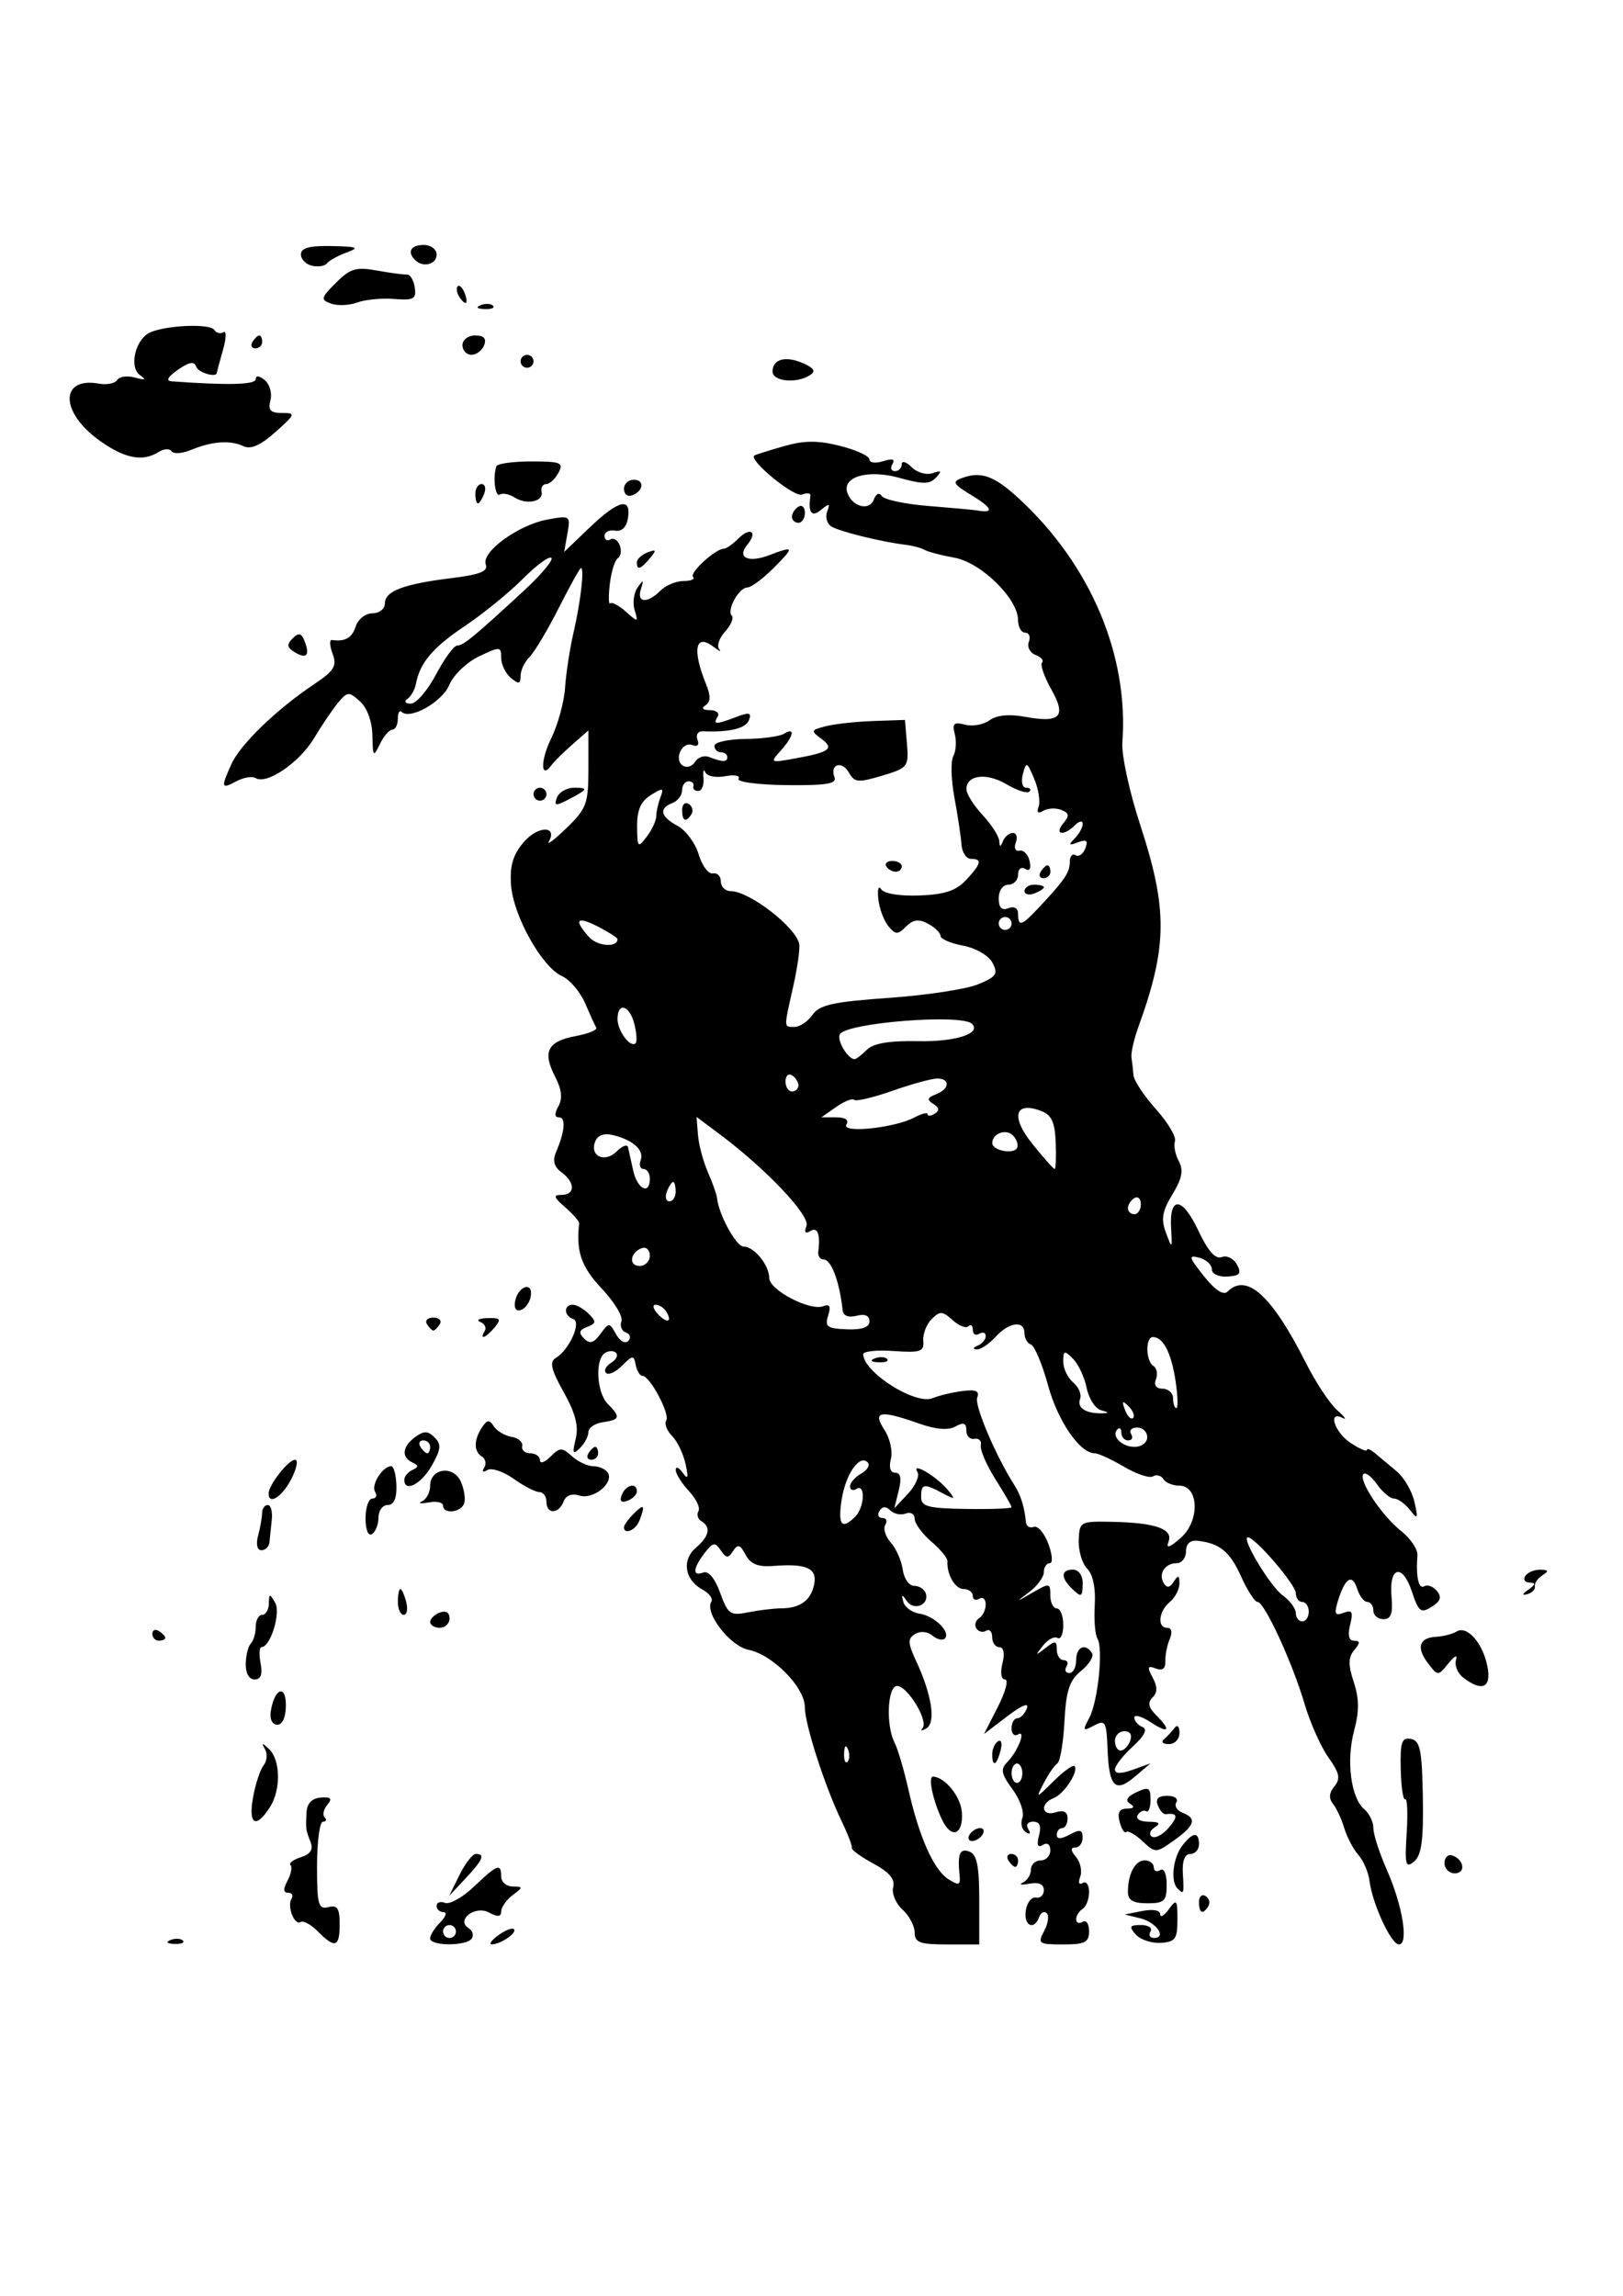 <svg xmlns="http://www.w3.org/2000/svg" viewBox="0 0 744.09 1052.4"><path d="M78.158 889.27c2.138-.856 4.693-.75 5.677.234s-.765 1.684-3.887 1.555c-3.451-.142-4.153-.844-1.79-1.79zm67.515-3.989c-3.085-3.112-6.61-5.04-7.835-4.283-2.872 1.774-6.35-7.168-4.163-10.705.916-1.483.207-2.695-1.576-2.695-2.247 0-2.332-1.697-.279-5.535 1.63-3.044 2.242-6.254 1.362-7.134-.88-.88 1.263-2.509 4.762-3.62 4.413-1.4 5.775-3.524 4.447-6.934-2.247-5.768-2.284-6.05-1.827-13.912.224-3.853 2.573-6.202 6.499-6.497 4.694-.354 5.4.437 2.987 3.344-1.738 2.095-2.283 4.685-1.21 5.757 1.071 1.072.726 1.951-.767 1.953-1.493.002-2.719 9.121-2.724 20.265-.006 17.853.61 20.1 5.184 18.904 4.128-1.08 5.192.535 5.192 7.874 0 10.55-2.116 11.228-10.052 3.22zm51.52 3.262c0-1.513 2.095-4.845 4.655-7.405 2.56-2.56 3.226-4.655 1.48-4.655-1.745 0-3.173-1.29-3.173-2.869s1.752-2.196 3.893-1.375c2.141.822 8.127-2.552 13.302-7.498 10.658-10.185 12.425-10.832 12.425-4.548 0 2.443 2.332 4.485 5.183 4.537 4.937.09 4.937.281 0 4.029-2.85 2.164-5.183 5.5-5.183 7.415 0 2.498-1.584 2.632-5.613.476-6.376-3.413-15.289 3.473-9.293 7.18 1.735 1.072 2.388 3.19 1.45 4.706-2.218 3.59-19.125 3.596-19.125.006zm11.848-3.174c0-1.629-1.333-2.962-2.962-2.962s-2.962 1.333-2.962 2.962 1.333 2.962 2.962 2.962 2.962-1.333 2.962-2.962zm19.423 1.724c3.16-2.31 6.375-3.571 7.145-2.801 1.63 1.63-6.008 6.89-10.102 6.956-1.533.024-.202-1.845 2.957-4.155zm190.88-1.265c0-3.005-2.521-7.746-5.603-10.535-3.081-2.788-4.992-7.403-4.247-10.254.944-3.61-1.793-6.88-9.017-10.77-5.704-3.072-10.178-6.328-9.94-7.236.236-.908-1.823-6.316-4.578-12.017-7.752-16.048-16.969-44.577-16.969-52.526 0-9.057-14.719-24.023-25.808-26.24-8.46-1.693-20.245-16.918-17.07-22.055.866-1.403-.96-3.909-4.061-5.568-8.144-4.359-9.603-13.51-3.048-19.122 6.198-5.306 7.061-9.46 2.547-12.25-1.656-1.024-2.254-3.085-1.33-4.58.924-1.496-1.054-5.654-4.395-9.24-3.341-3.586-6.055-7.936-6.03-9.665.024-1.729 1.466-1.144 3.202 1.3 2.41 3.392 2.715 2.433 1.29-4.061-1.027-4.677-3.813-10.45-6.191-12.827-2.379-2.378-3.569-5.547-2.645-7.041 1.832-2.965-7.519-20.501-10.932-20.501-1.158 0-2.537-2.238-3.064-4.972-.88-4.566-1.392-4.537-6.282.352-2.929 2.929-6.222 4.427-7.32 3.33s-.072-3.182 2.277-4.634 3.4-3.512 2.333-4.579c-1.066-1.066-3.36-1.06-5.097.015-4.676 2.89-3.832 18.28 1.283 23.394 5.965 5.965 5.624 7.249-2.221 8.363-3.666.52-6.665 2.546-6.665 4.5s-1.76 5.288-3.912 7.406c-3.231 3.18-3.566 2.448-1.921-4.211 1.437-5.818-.092-11.788-5.493-21.451-5.748-10.285-6.605-13.91-3.694-15.634 6.223-3.687 12.013-16.576 8.04-17.9-4.283-1.43-4.45-6.56-.213-6.56 1.745 0 5.043 1.87 7.329 4.155 3.566 3.565 3.465 4.42-.707 6.02-3.697 1.42-4.036 2.692-1.416 5.313 2.62 2.62 4.413 2.124 7.479-2.069 3.925-5.368 4.116-5.365 7.193.135 1.764 3.151 4.242 4.498 5.606 3.047 1.344-1.432.852-3.173-1.093-3.87-1.945-.696-2.869-3.005-2.054-5.13.816-2.124-3.258-8.889-9.052-15.032-9.363-9.928-11.806-16.972-10.34-29.82.107-.937-2.763-4.27-6.377-7.404-5.333-4.625-5.649-5.7-1.676-5.7 6.312 0 6.296-5.728-.03-10.353-3.423-2.503-4.19-5.31-2.516-9.212 4.047-9.435 4.6-15.98 1.351-15.98-2.052 0-2.133-1.71-.24-5.091 1.97-3.524 1.494-7.712-1.549-13.596-5.87-11.353-3.466-16.126 9.333-18.527 5.858-1.1 10.157-2.839 9.553-3.866-.604-1.027-2.917-6.102-5.14-11.277-2.222-5.176-7.018-10.766-10.656-12.424-9.22-4.202-22.338-27.78-23.294-41.873-.593-8.733.93-13.774 5.913-19.573 6.385-7.43 15.525-7.583 11.454-.192-1.06 1.924 2.584-.86 8.098-6.187 9.17-8.86 10.024-11.177 10.024-27.214V334.81l-7.38 6.48c-4.058 3.564-8.318 7.774-9.465 9.356-5.102 7.034-5.248-1.913-.2-12.216 3.071-6.267 5.93-16.726 6.354-23.242.424-6.516 2.162-17.846 3.862-25.177 3.254-14.026 5.061-29.62 3.433-29.62-.53 0-5.116 8.228-10.193 18.285s-11.094 20.149-13.372 22.426c-2.278 2.278-4.141 6.208-4.141 8.735 0 3.748-.819 3.915-4.443.907-2.444-2.028-4.443-6.168-4.443-9.2 0-5.252-.486-5.283-10.202-.649-5.615 2.677-11.734 8.563-13.61 13.09-3.222 7.779-18.033 16.128-21.847 12.315-.953-.953-1.733.489-1.733 3.204 0 2.715-1.13 4.936-2.51 4.936s-3.955 3-5.723 6.665c-2.965 6.148-3.23 5.84-3.414-3.984-.12-6.367-2.39-12.629-5.644-15.574-5.082-4.599-5.738-4.58-9.879.281-2.439 2.865-7.45 10.238-11.134 16.387-6.798 11.346-21.755 21.596-26.886 18.425-1.547-.956-5.507-.297-8.799 1.465-7.008 3.75-7.215 3.035-2.282-7.887 4.082-9.039 20.657-25.058 37.777-36.51 9.362-6.263 10.689-8.428 8.6-14.033-1.359-3.646-1.52-6.487-.358-6.314 6.047.9 9.303-.968 11-6.31 1.033-3.26 4.455-5.925 7.604-5.925 3.155 0 5.724-2.027 5.724-4.516 0-5.666 8.549-8.914 30.585-11.62 13.02-1.598 16.866-3.134 15.667-6.258-2.173-5.664 14.862-18.098 28.178-20.567 10.523-1.951 10.716-1.818 9.255 6.415l-1.491 8.407 11.604-11.107c13.239-12.673 19.215-14.178 17.65-4.443-.68 4.242-2.827 6.348-5.905 5.794-2.659-.478-4.834.6-4.834 2.397 0 1.796 1.193 2.529 2.651 1.627 1.459-.9 3.4.31 4.314 2.693s.534 5.028-.844 5.88-3.045 6.174-3.705 11.827c-.66 5.654-.582 9.662.173 8.907.755-.755 3.99.963 7.19 3.817 5.584 4.982 5.745 4.952 4.011-.734-.994-3.258-.379-7.923 1.367-10.367 2.674-3.744 2.911-3.627 1.506.74-2.044 6.353 2.914 6.764 8.937.741 2.443-2.443 7.235-4.443 10.649-4.443s5.362-.843 4.332-1.874c-1.84-1.84 10.3-12.936 14.154-12.936 1.08 0 4.028-2.063 6.55-4.584 5.564-5.565 9.112-3.203 4.156 2.768-4.908 5.915.409 8.458 10.033 4.8 11.565-4.398 11.748-3.854 1.993 5.902-4.887 4.887-10.274 8.886-11.972 8.886-3.877 0-9.652 10.426-7.157 12.92 1.018 1.02-.364 4.302-3.073 7.295-2.709 2.993-3.923 6.623-2.697 8.066s.015.937-2.692-1.125c-8.304-6.327-9.784 1.42-3.298 17.273 2.147 5.25 2.06 8.039-.3 9.582-2.074 1.355-1.309 2.193 2.028 2.221 2.947.024 4.535 1.378 3.528 3.007-2.278 3.686-.863 3.707 8.551.128 6.041-2.297 7.142-2.016 5.8 1.48-1.462 3.811-8.998 5.615-21.219 5.078-2.148-.094-3.216 1.627-2.372 3.826.937 2.443.015 3.414-2.376 2.496-4.797-1.84-8.62 6.77-4.214 9.492 1.74 1.075 4.213.257 5.496-1.818 1.282-2.075 4.132-3.082 6.333-2.237 6.346 2.435 8.444 2.452 8.444.068 0-1.222-1.333-2.222-2.962-2.222s-2.948-1.333-2.931-2.962c.017-1.629 6.382-3.032 14.146-3.117 7.763-.085 15.747-1.164 17.742-2.396 5.3-3.276 4.426 1.2-1.517 7.767-5.008 5.534-4.835 5.626 6.665 3.547 15.915-2.879 18.088-4.536 11.89-9.067-4.871-3.562-4.707-3.98 2.238-5.724 4.122-1.034 13.95-2.1 21.838-2.37l14.345-.488.91 10.938c.873 10.512.43 11.082-11.416 14.631-10.915 3.27-12.65 3.113-15.161-1.373-3.195-5.708-8.95-3.909-6.652 2.08 1.15 2.998-3.818 3.81-22.057 3.607-13.026-.145-22.812-1.446-21.908-2.913.899-1.458-1.85-1.985-6.108-1.171-4.258.814-8.37.009-9.138-1.792-.768-1.8-1.148-.607-.844 2.652.304 3.258-.78 5.924-2.409 5.924s-2.629-1-2.222-2.222c.408-1.222-.592-2.221-2.221-2.221s-2.962 1.856-2.962 4.126-2 4.893-4.443 5.83c-6.364 2.443-5.489 6.255 2.407 10.48 3.767 2.017 8.113 7.907 9.657 13.09 1.544 5.182 4.46 9.09 6.48 8.682 2.019-.407 3.67 1.26 3.67 3.703 0 2.443 2.047 4.443 4.548 4.443 8.54 0 29.931 16.538 31.39 24.268.402 2.129-.855 10.934-2.793 19.567-4.35 19.374-4.391 18.367.75 18.367 2.352 0 6.026-2.499 8.165-5.553 3.188-4.55 9.497-5.946 34.971-7.73 17.095-1.197 35.482-3.99 40.86-6.207 8.489-3.499 9.363-4.806 6.629-9.915-1.777-3.32-7.652-6.729-13.48-7.822-5.682-1.066-10.331-3.076-10.331-4.466 0-1.39-2.574-3.905-5.719-5.589-4.266-2.283-6.823-1.955-10.073 1.295-3.831 3.83-4.806 3.81-8.119-.181-2.07-2.495-4.145-8.11-4.61-12.476-.466-4.368.115-6.384 1.291-4.481 1.266 2.047 8.41 3.233 17.502 2.904 11.543-.417 16.873-2.175 21.431-7.068 7.054-7.572 7.545-9.722 2.217-9.722-2.118 0-4.062-3-4.32-6.665s-1.714-13.329-3.236-21.474c-1.522-8.145-1.752-16.665-.51-18.933 1.24-2.267 1.553-6.81.695-10.094-1.282-4.901-.442-5.678 4.692-4.335 3.44.9 8.504-.01 11.253-2.02 3.234-2.365 8.961-2.931 16.22-1.604 16.28 2.977 19.135-.02 12.046-12.64-3.252-5.79-5.15-11.289-4.217-12.221.932-.932-.411-2.503-2.985-3.49-2.574-.988-3.955-3.686-3.069-5.994.886-2.31.135-4.198-1.668-4.198s-3.279-2.62-3.279-5.821c0-9.74-16.935-26.345-29.106-28.54-5.985-1.078-12.147-2.695-13.694-3.593-1.547-.898-5.545-1.96-8.886-2.36-10.956-1.311-30.152-6.05-33.902-8.367-2.022-1.25-2.888-4.325-1.925-6.834 1.452-3.785.981-3.924-2.76-.82-4.38 3.636-6.073 1.389-4.897-6.5.173-1.164-1.6-1.38-3.94-.483-3.59 1.378-24.644-15.923-21.785-17.903.514-.356 6.537-2.255 13.384-4.22 9.498-2.726 15.644-2.77 25.917-.183 7.407 1.865 13.467 4.656 13.467 6.201 0 1.546 2.833 1.911 6.295.812 4.236-1.344 5.632-.925 4.268 1.282-1.114 1.803-.615 3.28 1.11 3.28 1.726 0 3.137-1.429 3.137-3.175 0-1.745 2.038-1.135 4.529 1.356 2.494 2.494 6.819 3.724 9.626 2.737 4.05-1.423 4.37-1.004 1.558 2.037-2.863 3.096-6.056 3.124-16.687.148-14.627-4.095-26.77-.493-23.863 7.08 2.422 6.31 10.014 8.107 12.033 2.847 1.048-2.732 2.545-3.404 3.64-1.635 1.021 1.654 10.668 3.71 21.437 4.57 10.77.86 20.743 1.775 22.166 2.035 7.987 1.459 7.296-.993-1.857-6.59-9.328-5.704-9.778-6.547-4.49-8.417 8.487-3 14.598-.674 25.972 9.884 32.606 30.267 50.059 71.613 47.08 111.52-.426 5.702 3.227 22.591 8.117 37.531 12.743 38.933 12.606 55.826-.753 92.796-2.06 5.702-3.492 12.033-3.181 14.07.31 2.036.731 5.697.935 8.136.203 2.44 4.842 9.437 10.308 15.55 5.465 6.114 9.378 12.708 8.694 14.654-.684 1.946.1 6.05 1.742 9.119 2.249 4.201 1.529 7.978-2.913 15.283-4.666 7.672-5.288 11.342-2.973 17.539 2.847 7.619 2.913 7.557 2.366-2.208-.835-14.902 5.2-14.274 12.523 1.303 4.387 9.334 7.805 13.19 10.704 12.078 2.342-.899 5.48.649 6.973 3.44 2.194 4.1 1.351 5.154-4.398 5.5-4.02.24-7.112-1.219-7.112-3.358 0-2.08-2.612-4.467-5.804-5.302-5.083-1.329-4.816-.28 2.156 8.458 5.155 6.46 8.975 8.961 10.839 7.097 8.757-8.757 20.346 1.783 35.915 32.664 4.517 8.96 10.995 18.739 14.395 21.73 3.4 2.993 4.516 4.58 2.48 3.528-7.037-3.635-3.732 6.622 3.702 11.493 4.073 2.669 7.405 4.103 7.405 3.186 0-.916 1.666-.256 3.702 1.468s6.489 5.441 9.894 8.262c3.405 2.82 7.09 9.127 8.19 14.014 1.784 7.925 1.56 8.325-2.074 3.703-2.24-2.851-5.518-5.184-7.282-5.184s-5.252-2.919-7.751-6.486c-2.498-3.567-5.312-5.717-6.251-4.777-2.584 2.584 8.322 19.097 17.252 26.121 4.338 3.413 7.705 8.464 7.482 11.224-.784 9.711.561 15.718 3.16 14.112 1.445-.892 4.043.083 5.774 2.169 2.317 2.793 1.677 4.71-2.43 7.274-4.928 3.078-5.975 2.272-9.015-6.94-4.336-13.138-10.6-11.628-9.368 2.26.689 7.776-.227 10.333-3.703 10.333-2.54 0-4.618-1.777-4.618-3.949s-1.243-3.95-2.762-3.95-3.651-2.8-4.738-6.221c-2.214-6.976-5.575-4.71-8.8 5.93-1.76 5.808-1.272 6.773 2.666 5.262 3.905-1.499 4.472-.459 2.983 5.476-1.21 4.821-.593 7.326 1.807 7.326 2.861 0 2.873.93.053 4.328-2.755 3.32-2.801 6.725-.197 14.617 2.502 7.58 2.54 13.471.142 22.373-3.687 13.693-1.439 30.845 4.713 35.95 2.273 1.887 4.133 5.763 4.133 8.615 0 2.852 2.781 11.472 6.18 19.156 7.225 16.333 10.12 34.173 5.545 34.173-3.578 0-12.236-18.72-13.505-29.2-.466-3.843-2.764-9.175-5.107-11.849-2.343-2.674-5.247-8.194-6.454-12.267-1.207-4.073-3.527-9.071-5.156-11.107-2.01-2.513-1.805-5.096.638-8.04 2.894-3.487 2.357-6.086-2.728-13.229-3.482-4.889-8.407-15.932-10.944-24.54-5.606-19.014-18.391-46.753-21.55-46.753-1.263 0-4.665-5.253-7.56-11.673-5.175-11.474-9.79-15.242-20.072-16.382-3.26-.361-5.184 1.44-5.184 4.854 0 2.986-1.92 5.43-4.268 5.43-5.398 0-8.552 4.916-5.904 9.201 1.413 2.286 2.798 2.061 4.573-.74 2.025-3.196 2.556-3.032 2.592.802.023 2.651-1.954 6.48-4.398 8.508-5.183 4.301-5.924 11.848-1.164 11.848 1.983 0 2.412 2.048 1.085 5.184-1.206 2.85-2.104 7.44-1.994 10.198.132 3.347-1.328 4.429-4.392 3.253-3.779-1.45-4.03-.714-1.423 4.158 2.26 4.222 2.243 6.844-.058 9.144-2.326 2.326-1.874 4.577 1.62 8.07 7.155 7.156 5.887 8.749-2.56 3.214-4.073-2.669-7.405-3.6-7.405-2.069s1.666 3.47 3.702 4.31c2.486 1.025 1.026 3.98-4.443 8.991-4.48 4.105-8.145 8.828-8.145 10.495 0 2.036 2.674 2.077 8.145.126l8.146-2.905-7.139 6.059c-9.011 7.648-11.883 4.753-12.54-12.641-.479-12.634-1.01-13.56-6.197-10.783-5.141 2.751-5.351 2.434-2.24-3.38 4.056-7.578 6.583-32 3.78-36.535-1.076-1.742-1.617-8.702-1.2-15.466.465-7.577-.86-13.915-3.453-16.508-2.315-2.315-4.07-8.164-3.901-13 .3-8.572.673-8.782 15.118-8.498 20.099.394 28.292 3.267 26.042 9.13-1.268 3.305.36 2.803 5.55-1.71 8.917-7.753 8.475-24.002-.653-24.002-2.977 0-6.25-1.355-7.274-3.01s-3.145-2.217-4.715-1.246c-1.57.97-7.552-1.008-13.294-4.395-5.741-3.388-11.754-6.16-13.36-6.16-6.858 0-16.933-14.6-21.46-31.096-2.682-9.773-6.214-18.214-7.85-18.76-1.636-.544-2.974-2.879-2.974-5.187 0-6.07-7.105-5.15-13.329 1.728-2.948 3.258-6.82 5.819-8.604 5.69-1.872-.135-1.678-.865.459-1.727 2.036-.822 3.702-2.795 3.702-4.384s-1.333-2.067-2.962-1.06-2.962.197-2.962-1.8-.891-2.738-1.98-1.649-4.364-.175-7.276-2.81c-4.64-4.198-5.828-4.256-9.615-.47-2.376 2.377-4.1 6.863-3.832 9.968.429 4.954-1.24 5.526-13.581 4.662-7.738-.541-14.027.125-13.975 1.481.322 8.441 24.08 23.415 31.9 20.106 2.767-1.17 8.84-2.624 13.496-3.23 6.285-.818 8.06-.042 6.888 3.01-1.365 3.559 8.537 26.802 17.184 40.339 2.79 4.367 4.521 9.993 5.153 16.749.176 1.88 1.795 2.854 3.598 2.162 1.803-.692 4.797 2.768 6.654 7.687s2.16 8.946.672 8.946-2.705 1.836-2.705 4.081-2.999 6.345-6.664 9.112c-6.403 4.833-6.345 4.844 1.48.293 7.763-4.514 8.146-4.455 8.146 1.255 0 3.296 1.333 5.992 2.962 5.992s2.962 3.411 2.962 7.58-1.182 6.85-2.626 5.957c-1.445-.893-4.444.695-6.665 3.528-3.654 4.66-3.545 4.764 1.145 1.085 4.478-3.511 5.184-3.41 5.184.74 0 2.644 1.412 4.806 3.137 4.806s2.313 1.333 1.306 2.962-.42 2.962 1.306 2.962c1.725 0 3.137-2.665 3.137-5.924 0-6.113 4.289-8.004 7.258-3.199.927 1.499-1.327 5.164-5.008 8.146-5.345 4.328-6.879 8.988-7.616 23.13-.507 9.74-1.974 18.404-3.259 19.253-1.285.848-4.065 4.875-6.178 8.948-3.795 7.315-3.742 7.306 4.448-.786 4.56-4.504 8.863-7.618 9.563-6.918 2.174 2.174-4.729 12.84-9.493 14.667-6.478 2.486-5.63 8.597.905 6.522 3.634-1.153 5.43-.24 5.43 2.763 0 2.467-1.11 4.486-2.468 4.486-1.357 0-2.468 1.38-2.468 3.066 0 2.079 1.908 2.045 5.924-.105 4.728-2.53 5.924-2.252 5.924 1.377 0 2.501-1.496 4.547-3.325 4.547-2.31 0-2.208 1.345.332 4.406 2.01 2.423 2.856 6.49 1.877 9.04-1.022 2.665-.534 3.865 1.15 2.824 1.61-.995 2.928.857 2.928 4.115s-1.333 6.747-2.962 7.754c-1.629 1.007-2.962 3.164-2.962 4.793s1.333 2.138 2.962 1.131 2.962.914 2.962 4.269c0 5.15-1.86 6.098-11.952 6.098-11.198 0-11.744-.39-8.646-6.177 1.819-3.398 2.35-7.063 1.18-8.146-1.17-1.082-2.722-.301-3.449 1.735-2.285 6.397-7.213 4.022-6.148-2.962.56-3.665 2.652-6.331 4.65-5.924 1.997.407 3.631-1.134 3.631-3.425 0-2.712-2.326-3.734-6.664-2.93-3.665.68-4.998.445-2.962-.523 2.036-.969 3.702-3.65 3.702-5.957s2-4.196 4.443-4.196c2.444 0 4.443-2.078 4.443-4.618 0-2.743-1.391-3.758-3.428-2.499-2.35 1.452-2.903.108-1.758-4.268 1.149-4.396.316-6.387-2.67-6.387-2.527 0-3.458 1.429-2.228 3.42 1.28 2.07.816 2.617-1.176 1.386-1.81-1.119-2.503-4.087-1.54-6.596.963-2.509-1.077-8.387-4.534-13.06-5.144-6.96-5.59-9.203-2.454-12.376 4.934-4.993 8.886-15.176 4.945-12.74-1.61.995-2.928-.268-2.928-2.808s1.19-4.618 2.645-4.618 3.431-2.05 4.393-4.556c1.073-2.796-2.387-1.401-8.961 3.613l-10.71 8.169 6.377-12.5c3.507-6.874 4.99-12.498 3.298-12.498-1.805 0-2.31-3.064-1.22-7.405 1.145-4.563.598-7.405-1.425-7.405-1.806 0-3.283-2.078-3.283-4.618s-1.24-3.851-2.757-2.914c-1.517.937-3.538.442-4.492-1.101-.953-1.544-.379-3.643 1.277-4.667 1.655-1.023 3.01-3.86 3.01-6.303s-1.333-3.62-2.962-2.612-2.962.419-2.962-1.307c0-1.725-1.91-3.136-4.243-3.136-3.873 0-7.77-6.773-7.374-12.816.088-1.347-3.26-5.389-7.44-8.98-4.18-3.593-7.601-8.298-7.601-10.457 0-2.158-1.837-3.22-4.082-2.358-2.245.861-5.427.221-7.07-1.422-2.01-2.01-3.64-1.935-4.98.23-1.094 1.772-.5 3.221 1.322 3.221s2.436 1.417 1.366 3.149c-1.07 1.731.062 5.397 2.517 8.145 2.455 2.748 4.918 8.33 5.473 12.402.556 4.073 2.9 7.405 5.207 7.405s4.71 1.544 5.34 3.431c1.75 5.251-5.374 8.24-8.612 3.613-2.348-3.356-2.643-3.292-1.658.361.659 2.444 3.996 4.856 7.415 5.361 6.85 1.012 14.475 8.532 11.584 11.423-1.007 1.008-3.574.385-5.704-1.383-2.27-1.884-5.56-2.173-7.946-.698-3.423 2.115-3.339 4.094.528 12.419 7.212 15.53 9.133 28.245 4.657 30.829-2.132 1.23-2.912 1.17-1.733-.134 2.878-3.184-6.866-19.312-11.668-19.312-4.428 0-5.233 18.037-1.158 25.958 1.455 2.83 4.301 12.474 6.324 21.434 4.97 22.015 11.681 37.03 18.435 41.247 4.746 2.964 5.518 2.682 5.048-1.843-1.025-9.885.105-12.57 4.571-10.856 3.355 1.288 4.443 6.706 4.443 22.122v20.417h-14.81c-12.42 0-14.81-.881-14.81-5.465zM468.71 812.8c0-2.443-1.11-4.443-2.468-4.443s-2.469 2-2.469 4.443c0 2.444 1.111 4.443 2.469 4.443s2.468-1.999 2.468-4.443zm-79.93-10.92c-.946-2.362-1.647-1.66-1.79 1.79-.128 3.122.572 4.872 1.556 3.888.984-.985 1.09-3.54.234-5.678zm129.37-3.887c1.039-2.707.006-4.443-2.645-4.443-2.393 0-4.35 2-4.35 4.443 0 2.443 1.19 4.443 2.645 4.443s3.412-2 4.35-4.443zm81.864-59.24c0-2.444-1.333-4.443-2.962-4.443s-2.962-1.813-2.962-4.029c0-3.882-18.635-25.59-21.968-25.59-3.293 0 10.172 22.424 15.978 26.61 3.295 2.374 5.99 6.022 5.99 8.106s1.334 3.79 2.963 3.79 2.962-2 2.962-4.444zm-241.77-1.526c8.7-.063 13.621-3.705 15.053-11.143 1.391-7.224-3.621-9.466-18.531-8.29-7.209.568-10.595-.766-12.907-5.086-2.534-4.735-3.64-5.071-5.778-1.754-2.226 3.455-3.12 3.401-5.662-.34-2.615-3.85-3.604-3.675-7.405 1.306-5.402 7.081-5.642 10.837-.567 8.89 2.353-.903 5.314 2.665 7.709 9.288 3.563 9.854 4.638 10.604 12.84 8.964 4.925-.985 11.786-1.811 15.248-1.836zm33.841-42.015c4.281-4.282 4.795-15.334.592-12.737-1.629 1.006-2.962.485-2.962-1.16s2.322-4.288 5.16-5.876c2.837-1.588 4.138-3.907 2.89-5.154-3.76-3.762-10.162 5.556-11.935 17.373-1.722 11.48.113 13.695 6.255 7.553zm71.68-4.339c0-.61-3.338-6.399-7.418-12.86-4.08-6.464-7.079-13.435-6.664-15.493.414-2.057-.913-3.408-2.95-3-2.036.407-3.702-1.325-3.702-3.85 0-3.431-1.258-3.886-4.981-1.802-3.308 1.85-8.907 1.403-16.663-1.334-17.976-6.343-21.533-5.692-15.9 2.906 2.533 3.865 3.864 9.863 2.958 13.33-1.019 3.893-.262 6.3 1.98 6.3 2.474 0 2.986 2.594 1.611 8.145l-2.018 8.146 6.291-6.703c3.46-3.687 5.396-8.151 4.302-9.922-3.062-4.954 8.734 1.948 13.779 8.062 3.84 4.655 3.647 4.795-2.27 1.643-8.613-4.588-9.822-4.374-9.82 1.736 0 4.413 3.082 5.23 20.734 5.495 11.403.171 20.732-.188 20.732-.8zm62.202-32.094c0-2.444-2.078-4.443-4.618-4.443s-3.794 1.333-2.787 2.962.42 2.962-1.306 2.962c-1.725 0-3.137-1.555-3.137-3.456 0-1.9-.8-2.655-1.778-1.678-3.051 3.052 1.856 8.096 7.877 8.096 3.162 0 5.749-2 5.749-4.443zm-8.518-14.119c-2.926-2.903-3.266-2.563-1.658 1.658 1.112 2.921 2.768 4.565 3.68 3.653.912-.912.002-3.302-2.022-5.31zm-12.616 1.776c-2.664-.71-5.645-5.297-6.625-10.195-.98-4.899-3.799-10.923-6.264-13.39-4.002-4.002-4.483-3.863-4.483 1.29 0 3.176 2.06 7.483 4.578 9.573s3.926 5.499 3.129 7.576c-1.533 3.993 2.672 6.727 10.066 6.544 3.401-.084 3.307-.411-.401-1.398zm34.094-13.574c-1.954-12.807-5.678-19.993-10.36-19.993-3.515 0-3.32 11.053.233 13.249 1.558.962 2.082 3.707 1.164 6.098-1.04 2.712.124 4.348 3.091 4.348 2.618 0 4.76 2 4.76 4.443 0 2.444.683 4.443 1.516 4.443.834 0 .652-5.664-.404-12.588zm-140.3-27.21c0-2.618-2.12-3.522-5.924-2.527-3.693.966-6.094.024-6.375-2.499-1.491-13.378-5.224-23.3-8.765-23.3-1.59 0-2.676-1.667-2.411-3.703 1.026-7.904-.349-11.378-3.687-9.315-2.268 1.401-2.865.578-1.728-2.384 1.79-4.667-18.475-26.093-39.634-41.9l-10.765-8.044.655 8.236c.36 4.53 2.414 12.235 4.563 17.122 2.149 4.888 4.032 10.22 4.186 11.848.698 7.423 8.77 22.215 12.123 22.215 4.869 0 11.75 8.412 11.807 14.434.052 5.513 18.69 15.233 24.752 12.907 2.984-1.145 3.601.04 2.246 4.311-1.611 5.076-.43 5.945 8.544 6.282 7.054.265 10.414-.923 10.414-3.684zm-93.181-4.433c-1.074-1.738-3.26-3.16-4.857-3.16s-1.185 1.865.915 4.145c4.253 4.614 6.98 3.932 3.942-.985zm-7.527-25.621c0-2.58-1.583-4.163-3.517-3.518-5.493 1.83-6.404 8.207-1.173 8.207 2.58 0 4.69-2.11 4.69-4.69zm225.11-23.63c0-2.54-1.333-3.794-2.962-2.788s-2.962 3.085-2.962 4.618 1.333 2.787 2.962 2.787 2.962-2.078 2.962-4.617zm-213.26-5.75c0-2.443-.524-4.443-1.164-4.443-.64 0-1.932 2-2.87 4.443-.937 2.444-.413 4.443 1.165 4.443s2.869-1.999 2.869-4.443zm-11.848-5.924c0-2.443-1.291-4.443-2.87-4.443-1.577 0-2.183-1.785-1.345-3.968 1.765-4.6-3.373-9.307-12.625-11.567-4.221-1.031-7.09.027-8.246 3.038-2.555 6.657 4.495 9.816 9.883 4.427 2.514-2.514 4.847-3.392 5.185-1.952.337 1.44 1.422 6.283 2.41 10.764 1.886 8.553 7.608 11.337 7.608 3.702zm186.09-16.57c-.365-9.308-1.909-12.67-6.643-14.469-12.16-4.616-14.118 2.57-4.1 15.035 5.11 6.359 9.724 11.561 10.254 11.561.53 0 .75-5.457.488-12.127zm-19.625-3.276c-3.196-3.196-9.477-.868-9.477 3.513 0 3.49 10.095 5.353 11.44 2.111.591-1.423-.292-3.954-1.963-5.624zm-45.151-8.223c3.33-1.782 6.054-2.448 6.054-1.48s1.475.849 3.278-.266c2.295-1.418 2.097-2.756-.657-4.458-3.101-1.917-2.854-2.848 1.165-4.39 6.313-2.422 6.7-7.247.583-7.247-2.484 0-11.725 2.533-20.534 5.63-8.81 3.096-16.687 4.96-17.506 4.14-.819-.818-4.537.647-8.263 3.257l-6.775 4.745h6.758c4.236 0 5.992 1.238 4.706 3.32-2.562 4.144 22.194 1.565 31.192-3.25zM366.05 497.52c0-1.533-1.333-3.61-2.962-4.617s-2.962.247-2.962 2.787 1.333 4.618 2.962 4.618 2.962-1.255 2.962-2.788zm31.389-16.33c2.977-2.978 10.256-4.194 23.569-3.936 17.13.33 29.049-3.52 24.615-7.954-4.677-4.677-57.296-.545-60.572 4.757-1.593 2.576 3.637 11.44 6.75 11.44.731 0 3.268-1.938 5.638-4.307zm-106.62-11.846c-2.165-8.624-7.704-10.215-7.704-2.21 0 5.446 5.966 13.384 8.303 11.047.712-.711.442-4.688-.6-8.837zm-7.704-38.885c0-.598-4-3.155-8.886-5.683-9.81-5.072-11.406-3.25-4.165 4.75 3.884 4.292 13.05 4.947 13.05.933zm180.68-7.164c0-1.629-1.333-2.962-2.962-2.962s-2.962 1.333-2.962 2.962 1.333 2.962 2.962 2.962 2.962-1.333 2.962-2.962zm12.454-7.262c11.959-12.774 14.204-16.081 14.204-20.926 0-2.609 1.193-4.005 2.651-3.104 1.459.901 3.473-.501 4.477-3.117 1.385-3.61.568-4.277-3.392-2.77-4.183 1.593-4.484 1.248-1.515-1.743 2.037-2.052 3.703-5.063 3.703-6.692 0-1.646-1.58-1.382-3.555.592-5.119 5.12-9.71 4.388-5.36-.853 2.956-3.563 2.769-4.75-.977-6.187-2.55-.978-6.258-.775-8.242.451-2.352 1.454-3.073.773-2.071-1.959.844-2.303-.063-8.02-2.017-12.702-3.306-7.92-3.667-8.075-5.198-2.221-.923 3.528-.25 6.292 1.533 6.292 1.748 0 2.382.796 1.409 1.77-.974.973-5.712-.56-10.53-3.406-9.149-5.404-18.307-4.247-18.307 2.314 0 2.104 3.332 7.42 7.405 11.812 4.072 4.392 7.51 9.71 7.638 11.818.182 2.977.568 3.005 1.728.129.822-2.037 2.859-3.703 4.526-3.703s2.271 1.984 1.34 4.408c-.947 2.471-.188 4.098 1.73 3.702 1.88-.387 3.96 1.786 4.62 4.83.753 3.464-.011 4.783-2.045 3.527-1.824-1.127-3.247.018-3.247 2.611 0 2.54-1.999 4.618-4.443 4.618-2.543 0-4.443 2.668-4.443 6.241 0 4.33 1.36 5.72 4.443 4.536 2.707-1.038 4.443-.006 4.443 2.645 0 5.993 1.62 5.497 9.492-2.912zm-6.53-7.64c0-1.579 2-2.87 4.443-2.87 2.443 0 4.443.524 4.443 1.164s-2 1.932-4.443 2.87c-2.444.937-4.443.413-4.443-1.165zm7.405-8.794c1.007-1.629 2.418-2.962 3.137-2.962.718 0 1.306 1.333 1.306 2.962s-1.412 2.962-3.137 2.962-2.313-1.333-1.306-2.962zm-176.24-25.51c0-1.999.86-5.875 1.91-8.613 1.692-4.409 1.184-4.524-4.443-1.01-4.576 2.857-6.327 6.876-6.259 14.363.089 9.782.35 10.056 4.443 4.645 2.392-3.162 4.349-7.385 4.349-9.384zm-101.03-64.84c3.889-7.33 8.266-13.329 9.727-13.329 2.837 0 7.364-3.716 30.383-24.942 8.035-7.409 13.809-14.272 12.83-15.25-.979-.98-6.886 3.358-13.128 9.639-6.242 6.28-18.272 16.057-26.734 21.727-14.659 9.821-20.469 16.752-22.296 26.599-.454 2.443-2.157 5.422-3.787 6.619-1.74 1.278-1.126 2.195 1.487 2.221 2.446.024 7.63-5.952 11.519-13.284zm320.84 577.47c-3.207-3.63-2.822-4.323 2.396-4.323 3.419 0 5.392 1.333 4.385 2.962-1.007 1.629-.308 2.962 1.553 2.962 6.109 0 1.135-7.201-6.216-8.999l-7.185-1.756 8.145-1.617c4.75-.943 8.146-.317 8.146 1.5 0 1.715 1.777.688 3.95-2.283 3.572-4.886 3.948-4.432 3.948 4.766 0 8.835-1.002 10.228-7.651 10.639-4.209.26-9.37-1.473-11.471-3.85zm28.996-14.865c0-2.54 1.354-3.78 3.01-2.757 1.656 1.023 2.244 3.101 1.306 4.618-2.539 4.108-4.316 3.342-4.316-1.86zm-32.582-4.564c0-8.323 3.293-14.514 7.722-14.514 2.269 0 4.126 1.412 4.126 3.137s1.333 2.313 2.962 1.306c1.712-1.058 2.962 1.764 2.962 6.692 0 7.494-1.072 8.522-8.886 8.522-6.462 0-8.886-1.403-8.886-5.143zm-306.44-7.85c2.616-5.294 5.991-9.626 7.501-9.626 4.388 0 3.256 2.675-4.756 11.237l-7.502 8.017 4.757-9.627zm329.15 6.172c-3.243-3.244-2.064-13.951 2.148-19.5 4.826-6.358 7.725-6.636 7.725-.74 0 2.443-1.785 4.442-3.967 4.442-2.55 0-3.778 3.173-3.438 8.886.572 9.614.483 9.863-2.468 6.911zm122.43-11.601c0-2.58 1.583-4.163 3.517-3.518 5.492 1.83 6.403 8.207 1.173 8.207-2.58 0-4.69-2.11-4.69-4.69zm-199.93-1.235c-1.007-1.629-.42-2.962 1.306-2.962 1.725 0 3.137 1.333 3.137 2.962s-.588 2.962-1.306 2.962c-.719 0-2.13-1.333-3.137-2.962zm182.59-12.433c.578-9.149.277-16.154-.669-15.565-.946.589-1.872-5.617-2.058-13.79-.284-12.475.468-14.706 4.682-13.896 4.217.812 5.09 5.082 5.46 26.73.336 19.716-.606 26.633-4.013 29.46-3.89 3.228-4.32 1.592-3.402-12.94zm-121.12 3.615c-3.327-3.1-6.687-4.996-7.468-4.215-.781.781-2.131-1.298-3-4.621-1.118-4.276-.146-6.055 3.326-6.087 3.298-.03 3.766-.77 1.43-2.257-2.364-1.503-1.415-3.185 2.961-5.25 5.577-2.632 6.44-2.17 6.44 3.455 0 3.571-.908 5.933-2.018 5.247-1.109-.685-2.854.108-3.877 1.764-1.053 1.703 1.109 3.03 4.979 3.056 4.965.032 5.738.743 2.82 2.591-2.21 1.4-2.78 3.311-1.268 4.246 1.512.935 4.974-.898 7.692-4.073 4.478-5.23 4.097-6.942-1.383-6.216-1.068.141-2.692-1.7-3.61-4.092-1.13-2.944.273-4.35 4.337-4.35 3.303 0 5.176 1.343 4.162 2.983s.24 3.783 2.787 4.76c6.724 2.58 5.73 5.881-3.816 12.678-8.307 5.916-8.546 5.922-14.495.38zm-79.247-3.03c1.007-1.629 3.163-2.962 4.792-2.962s2.139 1.333 1.132 2.962-3.164 2.962-4.793 2.962-2.138-1.332-1.131-2.962zm-12.545-6.596c-4.291-8.884-6.652-20.085-4.21-19.967 5.492.266 12.663 9.128 13.193 16.302.76 10.293-4.705 12.522-8.983 3.665zm-315.99-10.43c1.1-6.11 3.275-12.715 4.832-14.68 1.557-1.965 1.854-5.297.66-7.405-1.72-3.038-1.36-3.081 1.737-.212 5.382 4.988 5.656 18.712.534 26.74-6.455 10.114-10.018 8.074-7.763-4.443zm338.89-19.82c0-2.347 1.208-5.014 2.686-5.927 1.477-.913 1.988 1.008 1.135 4.268-1.809 6.916-3.821 7.79-3.821 1.66zm78.705-6.838c1.474-1.222 3.675-3.555 4.891-5.184 1.262-1.69 2.23-.737 2.256 2.222.027 2.88-2.147 5.183-4.891 5.183-2.715 0-3.73-1-2.256-2.221zm-409.49-12.63c1.615-10.584 6.951-12.903 6.951-3.021 0 5.491-1.528 8.985-3.93 8.985-2.267 0-3.546-2.526-3.021-5.964zm546.76-15.604c-2.587-1.985-4.1-5.608-3.363-8.052.808-2.678-.559-2.09-3.442 1.481-4.746 5.878-4.818 5.879-9.266.12-5.596-7.245-4.246-11.872 3.585-12.284 3.309-.174 7.54-1.259 9.404-2.41 4.767-2.947 11.975 5.162 14.119 15.884 1.975 9.873-2.343 11.932-11.037 5.26zm-558.21-6.325c.076-3.937 1.137-8.158 2.359-9.38s2.221-4.664 2.221-7.65c0-2.987 1.333-5.43 2.962-5.43s3.003-2.333 3.052-5.184c.081-4.648.379-4.69 2.879-.413 2.71 4.64-2.108 20.33-6.26 20.383-.996.012-1.174 3.355-.396 7.428.97 5.073.098 7.405-2.77 7.405-2.489 0-4.13-2.9-4.047-7.159zm-42.813-13.76c0-1.725 1.333-2.313 2.962-1.306s2.962 2.418 2.962 3.137c0 .718-1.333 1.306-2.962 1.306s-2.962-1.412-2.962-3.137zm127.37-5.432c0-1.455 2-3.412 4.443-4.35 2.706-1.039 4.443-.006 4.443 2.645 0 2.392-2 4.35-4.443 4.35-2.444 0-4.443-1.19-4.443-2.645zm-14.81-9.203c0-3.258.51-5.924 1.135-5.924s1.833 2.666 2.685 5.924c.852 3.258.341 5.924-1.135 5.924-1.477 0-2.685-2.666-2.685-5.924zm308.63-6.52c-4.838-4.838-4.467-8.294.888-8.294 2.469 0 4.443 2.633 4.443 5.924 0 6.905-.551 7.15-5.331 2.37zm209.71.863c3.265-2.309 3.415-3.154.565-3.187-2.132-.024-3.053-1.378-2.046-3.008s4.084-2.941 6.84-2.916c3.877.035 4.115.611 1.052 2.553-2.175 1.379-3.741 3.657-3.48 5.064.261 1.406-1.291 3.024-3.45 3.596-2.599.69-2.424-.02.519-2.102zm-582.42-24.7c.982-3.665 1.804-8.33 1.826-10.367.021-2.036 1.192-3.702 2.598-3.702s2.244 2.999 1.86 6.664c-.385 3.666-.87 8.33-1.077 10.367-.208 2.037-1.867 3.703-3.686 3.703-1.984 0-2.593-2.666-1.521-6.665zm49.259-7.97c0-4.984 1.411-9.061 3.137-9.061s2.277-1.391 1.226-3.092c-1.942-3.141 3.472-11.718 7.397-11.718 1.181 0 2.262 3.999 2.4 8.886.167 5.857-1.193 8.886-3.991 8.886-2.335 0-4.245 2.587-4.245 5.75 0 3.161-1.333 6.572-2.962 7.579-1.728 1.068-2.962-1.944-2.962-7.23zm118.48 4.056c0-.93 2-3.692 4.443-6.135 4.822-4.823 5.426-4.105 2.645 3.143-1.69 4.403-7.088 6.682-7.088 2.992zm-82.935-9.878c0-1.476-3-2.128-6.665-1.448-3.665.68-4.998.444-2.962-.524 2.037-.969 3.703-4.16 3.703-7.093 0-8.083 10.64-9.569 14.049-1.96 1.553 3.467 2.25 7.971 1.546 10.007-1.46 4.228-9.671 5.092-9.671 1.018zm47.392-1.758c0-2.444-1.46-4.443-3.245-4.443s-7.108-2.75-11.828-6.111c-4.72-3.362-10.13-5.155-12.022-3.986-2.06 1.274-2.643.837-1.453-1.089 1.093-1.768.632-4.052-1.024-5.075-3.78-2.337-3.782-7.601-.003-13.36 2.363-3.598 3.395-3.702 5.435-.543 1.385 2.145 5.05 4.321 8.145 4.837 3.096.515 5.295 2.426 4.887 4.246-.407 1.82 1.26 3.309 3.703 3.309 2.444 0 4.443 1.428 4.443 3.173 0 1.746 2.158 1.016 4.795-1.621 4.332-4.332 5.284-4.353 9.86-.212 2.785 2.521 7.213 4.584 9.84 4.584s5.605 1.343 6.62 2.984c2.902 4.697-6.719 12.447-12.983 10.458-3.527-1.119-6.223-.103-7.321 2.76-2.236 5.826-7.849 5.89-7.849.088zm34.53-3.113c1.799-4.685 6.938-5.905 6.938-1.647 0 1.455-1.931 3.386-4.292 4.292-2.869 1.1-3.746.224-2.645-2.645zm-161.9-.671c0-3.892 9.05-15.469 12.093-15.469 1.578 0 .802 3.999-1.725 8.886-4.22 8.162-10.367 12.065-10.367 6.583zm62.203-6.336c0-1.494 1.666-3.493 3.702-4.443 2.962-1.382 2.962-2.074 0-3.456-5.167-2.411-4.614-7.32 1.314-11.654 4.008-2.93 5.791-2.892 8.875.192 3.172 3.172 2.938 5.48-1.313 12.95-4.848 8.518-12.578 12.458-12.578 6.41zm11.848-15.057c0-1.63-1.412-2.962-3.137-2.962s-2.313 1.333-1.306 2.962 2.418 2.962 3.137 2.962 1.306-1.333 1.306-2.962zm72.569 2.962c1.007-1.63 2.418-2.962 3.137-2.962.718 0 1.306 1.333 1.306 2.962s-1.412 2.962-3.137 2.962-2.313-1.333-1.306-2.962zm131.25-43.491c2.138-.856 4.693-.75 5.677.233.984.985-.765 1.685-3.888 1.556-3.45-.142-4.152-.844-1.79-1.79zm-178.8-12.53c.92-1.49 0-3.384-2.047-4.21-2.046-.824-.559-1.605 3.306-1.733 5.92-.197 6.446.466 3.34 4.209-4.028 4.853-7.286 6.081-4.6 1.734zm-26.501-3.215c-1.007-1.63.326-2.962 2.962-2.962s3.969 1.333 2.962 2.962-2.34 2.962-2.962 2.962c-.622 0-1.955-1.333-2.962-2.962zm40.444-10.521c1.338-6.904 8.188-9.186 7.191-2.396-.419 2.855-2.438 5.75-4.488 6.433-2.273.758-3.328-.817-2.703-4.037zm170.17-199.29c-.84-1.358.415-2.469 2.787-2.469s4.313 1.111 4.313 2.469-1.254 2.468-2.787 2.468-3.474-1.11-4.313-2.468zm-93.608-25.845c0-2.54 1.354-3.78 3.01-2.758s2.244 3.102 1.306 4.618c-2.539 4.109-4.316 3.343-4.316-1.86zm-57.375-5.68c.952-2.482 4.476-4.512 7.832-4.512 6.838 0 6.478.679-2.966 5.591-5.545 2.884-6.321 2.712-4.866-1.08zm-10.75-1.55c0-1.63 1.333-2.962 2.962-2.962s2.962 1.333 2.962 2.962-1.333 2.962-2.962 2.962-2.962-1.333-2.962-2.962zm-109.66-65.19c-3.387-2.094-3.551-3.459-.752-6.259s4.005-2.475 5.525 1.486c2.474 6.45.742 8.181-4.773 4.773zm157.05-41.113c0-1.455 2.188-3.485 4.862-4.511 4.065-1.56 4.248-1.127 1.118 2.645-4.266 5.14-5.98 5.675-5.98 1.866zm71.088-20.876c0-1.533 1.333-3.611 2.962-4.618s2.962.247 2.962 2.787-1.333 4.618-2.962 4.618-2.962-1.254-2.962-2.787zm-145.14-10.54c0-2.444 1.29-4.443 2.869-4.443s2.102 1.999 1.164 4.443c-.938 2.443-2.229 4.443-2.87 4.443-.64 0-1.163-2-1.163-4.443zm17.913 1.672c-2.366-1.52-5.365-2.105-6.665-1.302-2.18 1.347-3.33-7.836-1.622-12.96.407-1.22 7.606-2.22 15.998-2.22 13.613 0 14.959.558 12.484 5.183-1.525 2.85-4.06 5.183-5.631 5.183s-2.525 1.587-2.118 3.527c.954 4.54-6.875 6.168-12.447 2.59zm50.212-3.894c0-2.308 2.036-4.196 4.525-4.196 5.12 0 4.363 5.43-1.008 7.22-1.934.645-3.517-.716-3.517-3.024zm-240.67-22.33c-17.933-12.95-17.953-29.13-.033-25.92 3.639.653 7.416-.109 8.395-1.691.978-1.583 4.665-2.07 8.193-1.082 4.633 1.296 5.276 1.007 2.312-1.043-5.367-3.712-2.152-16.906 4.818-19.774 7.997-3.29 27.357-3.977 29.175-1.035.891 1.442 2.776 1.908 4.187 1.035 1.412-.872 1.32 2.763-.204 8.078s-2.772 10.006-2.772 10.424c0 2.597-8.607.115-9.565-2.759-.832-2.495-3.249-2.065-8.31 1.481-4.78 3.347-5.697 5.105-2.777 5.317 25.828 1.88 38.424 1.55 38.424-1.002 0-1.823 1.625-1.654 4.137.431 2.275 1.888 3.453 6.05 2.616 9.249-1.185 4.532-.02 5.815 5.283 5.815 6.415 0 6.243.5-3.023 8.772-6.768 6.042-11.313 8.055-14.603 6.468-5.975-2.881-14.443-2.29-24.03 1.681-4.073 1.687-8.107 1.972-8.964.634-.858-1.338-3.524-1.19-5.924.327-7.354 4.65-15.704 3-27.335-5.404zm308.8-31.48c0-5.758 6.064-7.355 14.153-3.727 4.957 2.224 5.743 3.665 2.962 5.43-6.208 3.94-17.115 2.854-17.115-1.703zm-115.52-4.69c0-1.629 1.333-2.962 2.962-2.962s2.962 1.333 2.962 2.962-1.333 2.962-2.962 2.962-2.962-1.333-2.962-2.962zm-26.658-7.405c0-2.444 2.622-4.443 5.83-4.443 3.967 0 5.287 1.421 4.127 4.443-.938 2.444-3.562 4.443-5.831 4.443s-4.126-1.999-4.126-4.443zm-96.264-1.48c1.007-1.63 2.418-2.963 3.137-2.963s1.306 1.333 1.306 2.962-1.412 2.962-3.137 2.962-2.313-1.333-1.306-2.962zm36.064-17.547c-4.959-1.779-4.775-2.567 2.227-9.569 6.515-6.515 9.253-7.334 18.733-5.6 6.106 1.116 12.302 1.936 13.769 1.822 1.466-.114 3.086 2.545 3.6 5.91.811 5.316-.425 6.01-9.444 5.3-5.708-.45-13.326.283-16.93 1.63-3.603 1.345-8.983 1.574-11.955.507zm68.53.713c2.139-.855 4.694-.75 5.678.234s-.765 1.684-3.888 1.556c-3.45-.142-4.152-.844-1.79-1.79zm-9.933-4.097c-1.073-1.738-1.317-3.795-.54-4.571.776-.776 2.2.645 3.165 3.159 2.003 5.22.296 6.137-2.625 1.412zm-67.263-13.956c-2.85-.6-5.183-2.944-5.183-5.21 0-2.977 3.894-4.037 14.069-3.83 12.036.246 13.01.68 6.748 3.002-4.027 1.493-8.025 3.707-8.886 4.921-.86 1.215-3.897 1.717-6.748 1.117zm47.145-2.632c-3.755-3.755-1.951-6.911 3.95-6.911 3.29 0 5.924 1.975 5.924 4.443 0 4.51-6.266 6.076-9.874 2.468z"/></svg>